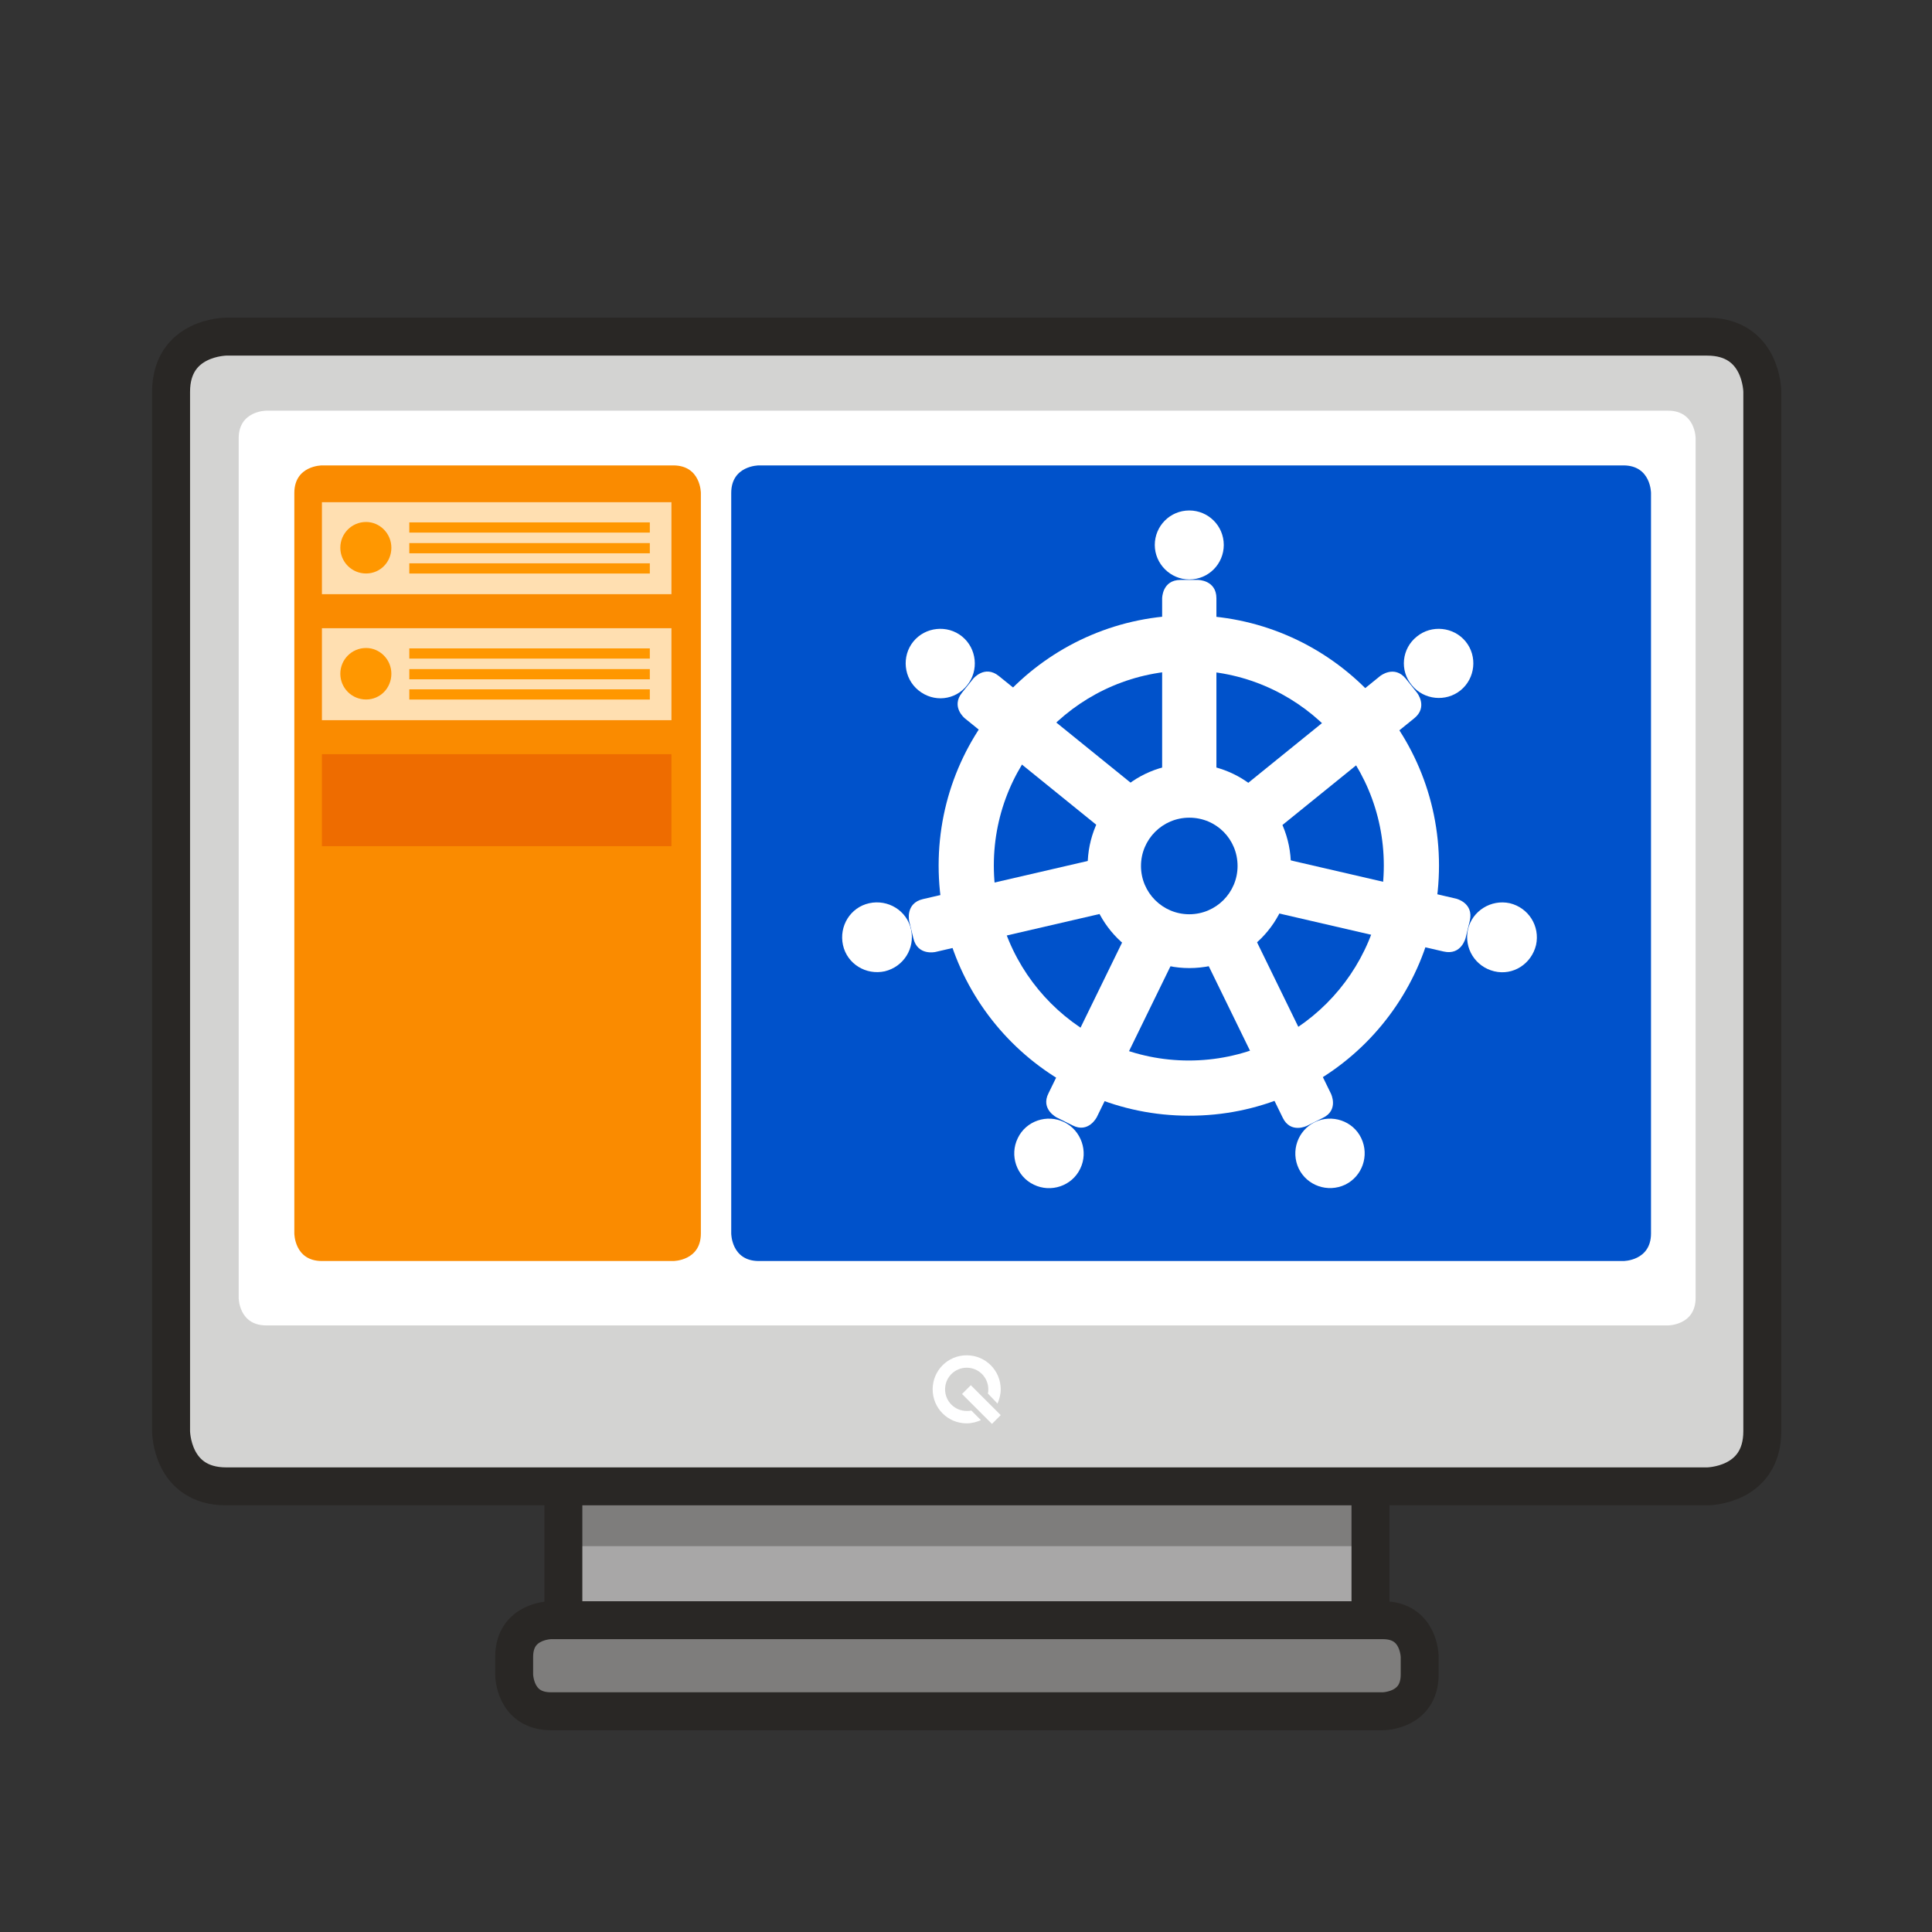 <?xml version="1.0" encoding="utf-8"?>
<!-- Generator: Adobe Illustrator 22.1.0, SVG Export Plug-In . SVG Version: 6.00 Build 0)  -->
<svg version="1.1" id="Layer_1" xmlns="http://www.w3.org/2000/svg" xmlns:xlink="http://www.w3.org/1999/xlink" x="0px" y="0px"
	 viewBox="0 0 420.1 420.1" style="enable-background:new 0 0 420.1 420.1;" xml:space="preserve">
<rect x="0" y="0" width="420.1" height="420.1" fill="#333333" stroke="none"/>
<style type="text/css">
	.st0{clip-path:url(#SVGID_2_);fill:#A8A7A7;}
	.st1{clip-path:url(#SVGID_4_);fill:#7E7D7C;}
	.st2{clip-path:url(#SVGID_6_);fill:none;stroke:#292725;stroke-width:8.25;}
	.st3{clip-path:url(#SVGID_6_);fill:#D3D3D2;}
	.st4{clip-path:url(#SVGID_6_);fill:#FFFFFF;}
	.st5{clip-path:url(#SVGID_6_);fill:#7E7D7C;}
	.st6{fill:#FFFFFF;}
	.st7{clip-path:url(#SVGID_8_);fill:#FA8B00;}
	.st8{fill:#FFDFB1;}
	.st9{clip-path:url(#SVGID_10_);fill:#FF9700;}
	.st10{fill:none;stroke:#FF9700;stroke-width:2.22;}
	.st11{clip-path:url(#SVGID_12_);fill:#FF9700;}
	.st12{fill:#EE6C00;}
	.st13{clip-path:url(#SVGID_14_);fill:#FFF2DF;}
	.st14{clip-path:url(#SVGID_16_);fill:#FFF2DF;}
	.st15{clip-path:url(#SVGID_18_);fill:#0052CB;}
	.st16{clip-path:url(#SVGID_18_);fill:#FFFFFF;}
</style>
<g>
	<defs>
		<rect id="SVGID_1_" x="0" y="0" width="420" height="420"/>
	</defs>
	<clipPath id="SVGID_2_">
		<use xlink:href="#SVGID_1_"  style="overflow:visible;"/>
	</clipPath>
	<path class="st0" d="M134.5,235.3c0,0-12,0-12,12V349c0,0,0,12,12,12H286c0,0,12,0,12-12V247.3c0,0,0-12-12-12H134.5z"/>
</g>
<g>
	<defs>
		<path id="SVGID_3_" d="M134.5,235.3c0,0-12,0-12,12V349c0,0,0,12,12,12H286c0,0,12,0,12-12V247.3c0,0,0-12-12-12H134.5z"/>
	</defs>
	<clipPath id="SVGID_4_">
		<use xlink:href="#SVGID_3_"  style="overflow:visible;"/>
	</clipPath>
	<path class="st1" d="M100,306.2c0,0-12,0-12,12v6c0,0,0,12,12,12h226c0,0,12,0,12-12v-6c0,0,0-12-12-12H100z"/>
</g>
<g>
	<defs>
		<rect id="SVGID_5_" x="0" y="0" width="420" height="420"/>
	</defs>
	<clipPath id="SVGID_6_">
		<use xlink:href="#SVGID_5_"  style="overflow:visible;"/>
	</clipPath>
	<path class="st2" d="M134.5,235.3c0,0-12,0-12,12V349c0,0,0,12,12,12H286c0,0,12,0,12-12V247.3c0,0,0-12-12-12H134.5z"/>
	<path class="st3" d="M49.2,73.2c0,0-12,0-12,12v226c0,0,0,12,12,12h322c0,0,12,0,12-12v-226c0,0,0-12-12-12H49.2z"/>
	<path class="st2" d="M49.2,73.2c0,0-12,0-12,12v226c0,0,0,12,12,12h322c0,0,12,0,12-12v-226c0,0,0-12-12-12H49.2z"/>
	<path class="st4" d="M57.9,89.3c0,0-6,0-6,6v186.9c0,0,0,6,6,6h304.8c0,0,6,0,6-6V95.3c0,0,0-6-6-6H57.9z"/>
	<path class="st5" d="M119.8,352.3c0,0-8,0-8,8v3.8c0,0,0,8,8,8h180.9c0,0,8,0,8-8v-3.8c0,0,0-8-8-8H119.8z"/>
	<path class="st2" d="M119.8,352.3c0,0-8,0-8,8v3.8c0,0,0,8,8,8h180.9c0,0,8,0,8-8v-3.8c0,0,0-8-8-8H119.8z"/>
	<path class="st4" d="M216.9,305.2c0.4-0.9,0.7-2,0.7-3.1c0-4.1-3.3-7.4-7.4-7.4c-4.1,0-7.4,3.3-7.4,7.4c0,4.1,3.3,7.4,7.4,7.4
		c1.1,0,2.2-0.3,3.1-0.7l-2.1-2.1c-0.3,0.1-0.7,0.1-1,0.1c-2.6,0-4.7-2.1-4.7-4.7c0-2.6,2.1-4.7,4.7-4.7c2.6,0,4.7,2.1,4.7,4.7
		c0,0.3,0,0.6-0.1,0.9L216.9,305.2z"/>
</g>
<rect x="212.1" y="300.8" transform="matrix(0.707 -0.707 0.707 0.707 -153.432 240.403)" class="st6" width="2.7" height="9.2"/>
<g>
	<defs>
		<rect id="SVGID_7_" x="0" y="0" width="420" height="420"/>
	</defs>
	<clipPath id="SVGID_8_">
		<use xlink:href="#SVGID_7_"  style="overflow:visible;"/>
	</clipPath>
	<path class="st7" d="M70,101.2c0,0-6,0-6,6v161c0,0,0,6,6,6h76.4c0,0,6,0,6-6v-161c0,0,0-6-6-6H70z"/>
</g>
<rect x="70" y="109.2" class="st8" width="76" height="20"/>
<g>
	<defs>
		<rect id="SVGID_9_" x="0" y="0" width="420" height="420"/>
	</defs>
	<clipPath id="SVGID_10_">
		<use xlink:href="#SVGID_9_"  style="overflow:visible;"/>
	</clipPath>
	<path class="st9" d="M79.6,124.7c3.1,0,5.5-2.5,5.5-5.6c0-3.1-2.5-5.6-5.5-5.6c-3.1,0-5.6,2.5-5.6,5.6
		C74,122.2,76.5,124.7,79.6,124.7"/>
</g>
<line class="st10" x1="89" y1="114.7" x2="141.3" y2="114.7"/>
<line class="st10" x1="89" y1="119.2" x2="141.3" y2="119.2"/>
<line class="st10" x1="89" y1="123.6" x2="141.3" y2="123.6"/>
<rect x="70" y="136.6" class="st8" width="76" height="20"/>
<g>
	<defs>
		<rect id="SVGID_11_" x="0" y="0" width="420" height="420"/>
	</defs>
	<clipPath id="SVGID_12_">
		<use xlink:href="#SVGID_11_"  style="overflow:visible;"/>
	</clipPath>
	<path class="st11" d="M79.6,152.1c3.1,0,5.5-2.5,5.5-5.6c0-3.1-2.5-5.6-5.5-5.6c-3.1,0-5.6,2.5-5.6,5.6
		C74,149.6,76.5,152.1,79.6,152.1"/>
</g>
<line class="st10" x1="89" y1="142.1" x2="141.3" y2="142.1"/>
<line class="st10" x1="89" y1="146.6" x2="141.3" y2="146.6"/>
<line class="st10" x1="89" y1="151" x2="141.3" y2="151"/>
<rect x="70" y="164" class="st12" width="76" height="20"/>
<g>
	<defs>
		<rect id="SVGID_13_" x="0" y="0" width="420" height="420"/>
	</defs>
	<clipPath id="SVGID_14_">
		<use xlink:href="#SVGID_13_"  style="overflow:visible;"/>
	</clipPath>
	<path class="st13" d="M192,201.4"/>
</g>
<path class="st10" d="M192,201.4"/>
<g>
	<defs>
		<rect id="SVGID_15_" x="0" y="0" width="420" height="420"/>
	</defs>
	<clipPath id="SVGID_16_">
		<use xlink:href="#SVGID_15_"  style="overflow:visible;"/>
	</clipPath>
	<path class="st14" d="M244.3,201.4"/>
</g>
<path class="st10" d="M244.3,201.4"/>
<g>
	<defs>
		<rect id="SVGID_17_" x="0" y="0" width="420" height="420"/>
	</defs>
	<clipPath id="SVGID_18_">
		<use xlink:href="#SVGID_17_"  style="overflow:visible;"/>
	</clipPath>
	<path class="st15" d="M165,101.2c0,0-6,0-6,6v161c0,0,0,6,6,6h188c0,0,6,0,6-6v-161c0,0,0-6-6-6H165z"/>
	<path class="st16" d="M252.7,130.1c0,0,0-4,4-4h3.8c0,0,4,0,4,4v42.6c0,0,0,4-4,4h-3.8c0,0-4,0-4-4V130.1z"/>
	<path class="st16" d="M258.6,126c4.2,0,7.5-3.4,7.5-7.5c0-4.2-3.4-7.5-7.5-7.5c-4.2,0-7.5,3.4-7.5,7.5
		C251.1,122.6,254.5,126,258.6,126"/>
	<path class="st16" d="M209.8,156.2c0,0-3.1-2.5-0.6-5.6l2.4-3c0,0,2.5-3.1,5.6-0.6l33.1,26.8c0,0,3.1,2.5,0.6,5.6l-2.4,3
		c0,0-2.5,3.1-5.6,0.6L209.8,156.2z"/>
	<path class="st16" d="M210.3,149c2.6-3.2,2.1-8-1.1-10.6c-3.2-2.6-8-2.1-10.6,1.1c-2.6,3.2-2.1,8,1.1,10.6
		C203,152.8,207.7,152.3,210.3,149"/>
	<path class="st16" d="M203.4,207c0,0-3.9,0.9-4.8-3l-0.9-3.7c0,0-0.9-3.9,3-4.8l41.5-9.6c0,0,3.9-0.9,4.8,3l0.9,3.7
		c0,0,0.9,3.9-3,4.8L203.4,207z"/>
	<path class="st16" d="M198.1,202.1c-0.9-4.1-5-6.6-9.1-5.7c-4.1,0.9-6.6,5-5.7,9.1c0.9,4.1,5,6.6,9.1,5.7
		C196.5,210.2,199,206.2,198.1,202.1"/>
	<path class="st16" d="M238.5,242.9c0,0-1.8,3.6-5.3,1.8l-3.4-1.7c0,0-3.6-1.8-1.8-5.3l18.7-38.3c0,0,1.8-3.6,5.3-1.8l3.4,1.7
		c0,0,3.6,1.8,1.8,5.3L238.5,242.9z"/>
	<path class="st16" d="M231.4,244c-3.7-1.8-8.3-0.3-10.1,3.5c-1.8,3.7-0.3,8.3,3.5,10.1c3.7,1.8,8.3,0.3,10.1-3.5
		C236.7,250.4,235.1,245.8,231.4,244"/>
	<path class="st16" d="M289.4,237.8c0,0,1.8,3.6-1.8,5.3l-3.4,1.7c0,0-3.6,1.8-5.3-1.8l-18.7-38.3c0,0-1.8-3.6,1.8-5.3l3.4-1.7
		c0,0,3.6-1.8,5.3,1.8L289.4,237.8z"/>
	<path class="st16" d="M285.9,244c-3.7,1.8-5.3,6.3-3.5,10.1c1.8,3.7,6.3,5.3,10.1,3.5c3.7-1.8,5.3-6.3,3.5-10.1
		C294.2,243.7,289.6,242.2,285.9,244"/>
	<path class="st16" d="M316.6,195.4c0,0,3.9,0.9,3,4.8l-0.9,3.7c0,0-0.9,3.9-4.8,3l-41.5-9.6c0,0-3.9-0.9-3-4.8l0.9-3.7
		c0,0,0.9-3.9,4.8-3L316.6,195.4z"/>
	<path class="st16" d="M319.2,202.1c-0.9,4.1,1.6,8.1,5.7,9.1s8.1-1.6,9.1-5.7c0.9-4.1-1.6-8.1-5.7-9.1
		C324.2,195.5,320.1,198.1,319.2,202.1"/>
	<path class="st16" d="M300.1,147c0,0,3.1-2.5,5.6,0.6l2.4,3c0,0,2.5,3.1-0.6,5.6L274.4,183c0,0-3.1,2.5-5.6-0.6l-2.4-3
		c0,0-2.5-3.1,0.6-5.6L300.1,147z"/>
	<path class="st16" d="M307,149c2.6,3.2,7.4,3.7,10.6,1.1c3.2-2.6,3.7-7.4,1.1-10.6c-2.6-3.2-7.4-3.7-10.6-1.1
		C304.8,141,304.3,145.8,307,149"/>
	<path class="st16" d="M300.9,188.2c0,23.4-19,42.4-42.4,42.4c-23.4,0-42.4-19-42.4-42.4s19-42.4,42.4-42.4
		C281.9,145.8,300.9,164.8,300.9,188.2 M312.9,188.2c0-30.1-24.4-54.4-54.4-54.4c-30.1,0-54.4,24.4-54.4,54.4
		c0,30.1,24.4,54.4,54.4,54.4C288.6,242.7,312.9,218.3,312.9,188.2"/>
	<path class="st16" d="M269.1,188.3c0,5.8-4.7,10.5-10.5,10.5c-5.8,0-10.5-4.7-10.5-10.5c0-5.8,4.7-10.5,10.5-10.5
		C264.5,177.8,269.1,182.5,269.1,188.3 M280.7,188.3c0-12.3-9.9-22.2-22.1-22.2c-12.2,0-22.1,9.9-22.1,22.2
		c0,12.3,9.9,22.2,22.1,22.2C270.9,210.5,280.7,200.6,280.7,188.3"/>
</g>
</svg>
